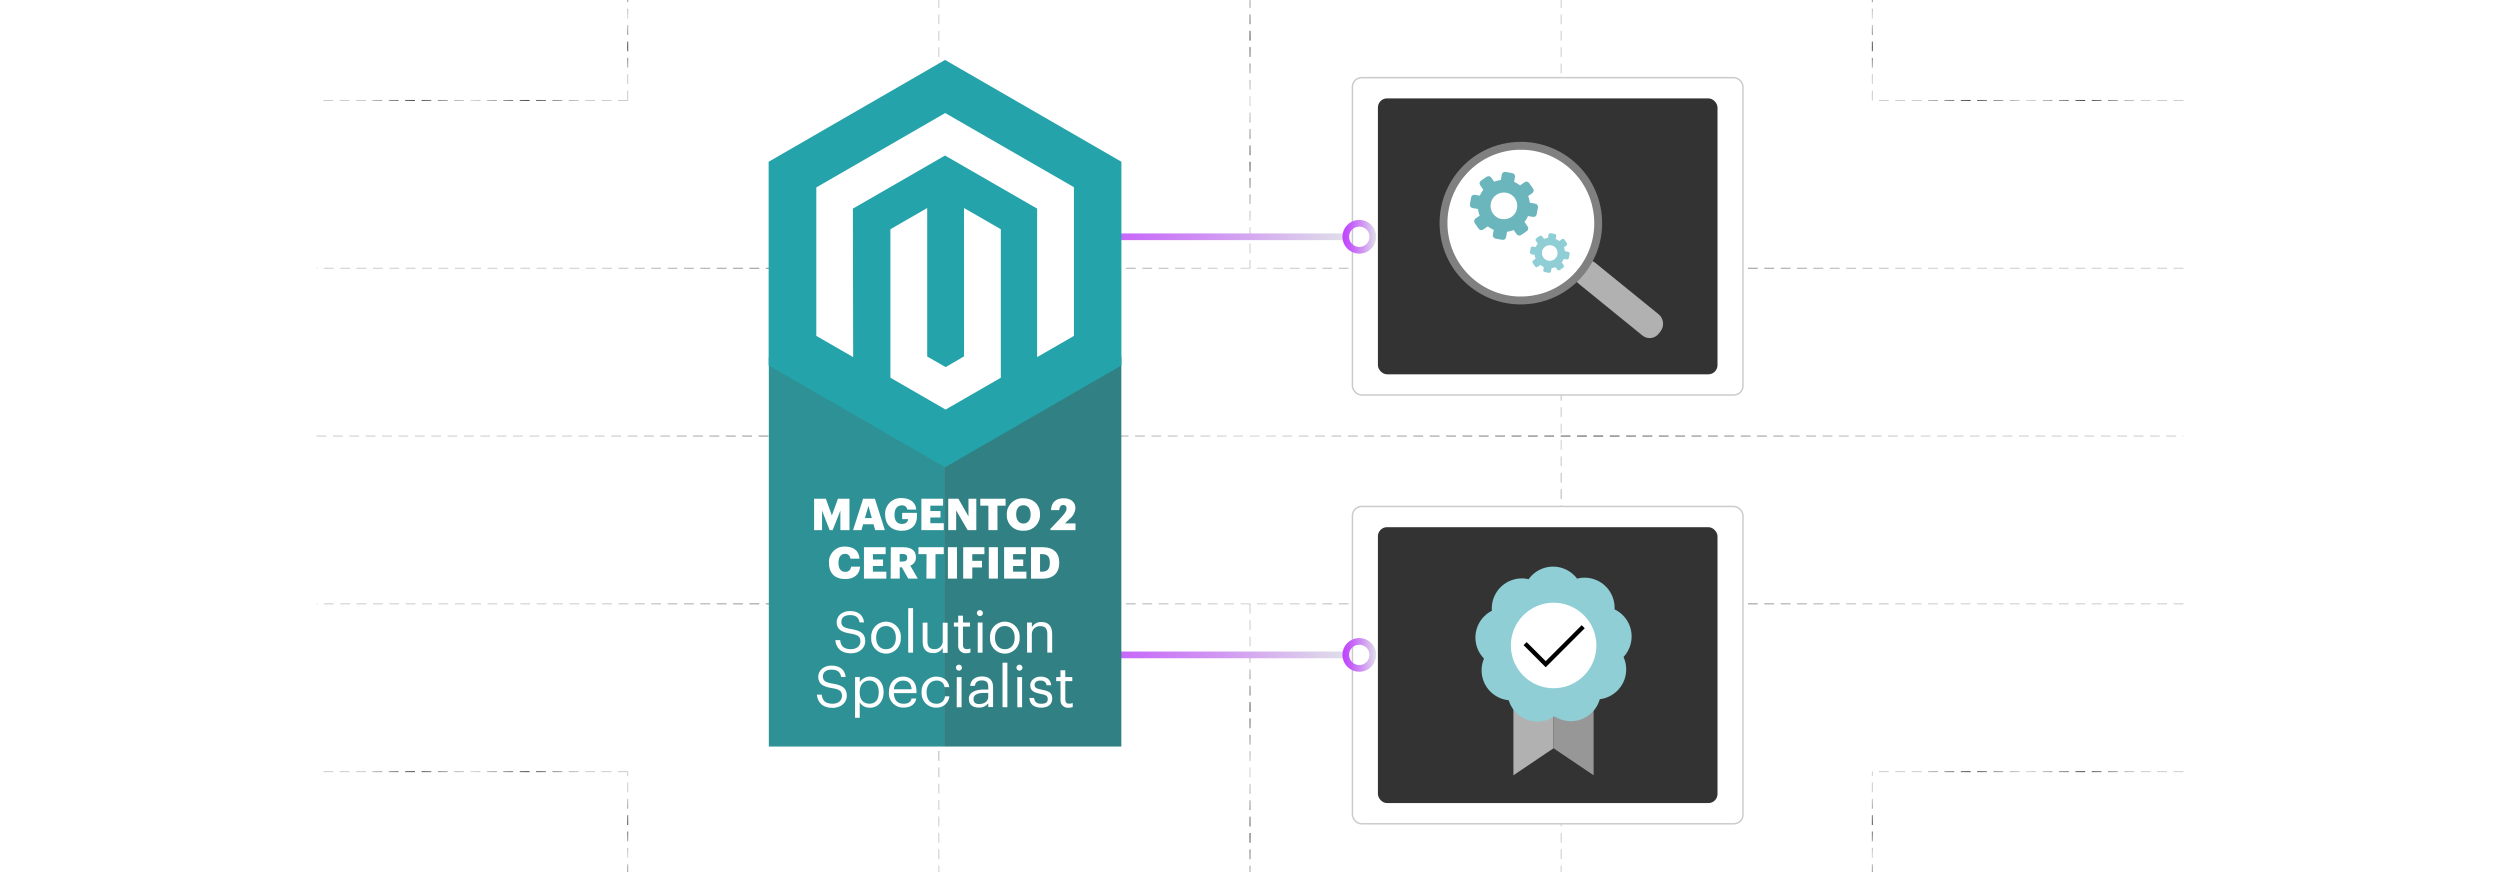 <?xml version="1.0" encoding="UTF-8"?><svg id="Layer_1" xmlns="http://www.w3.org/2000/svg" xmlns:xlink="http://www.w3.org/1999/xlink" viewBox="0 0 860 300"><defs><radialGradient id="radial-gradient" cx="607.082" cy="265.467" fx="607.082" fy="265.467" r="31.43" gradientTransform="translate(-33.298) scale(1.204 1)" gradientUnits="userSpaceOnUse"><stop offset="0" stop-color="#989696" stop-opacity=".5"/><stop offset=".518" stop-color="#231f20"/><stop offset="1" stop-color="#838181" stop-opacity=".5"/></radialGradient><radialGradient id="radial-gradient-2" cx="162.579" fx="162.579" r="31.433" xlink:href="#radial-gradient"/><radialGradient id="radial-gradient-3" cx="384.828" cy="207.733" fx="384.828" fy="207.733" r="188.587" xlink:href="#radial-gradient"/><radialGradient id="radial-gradient-4" cx="384.828" cy="150" fx="384.828" fy="150" r="188.587" xlink:href="#radial-gradient"/><radialGradient id="radial-gradient-5" cx="384.828" cy="92.266" fx="384.828" fy="92.266" r="188.587" xlink:href="#radial-gradient"/><radialGradient id="radial-gradient-6" cy="34.533" fy="34.533" xlink:href="#radial-gradient"/><radialGradient id="radial-gradient-7" cx="162.579" cy="34.533" fx="162.579" fy="34.533" r="31.433" xlink:href="#radial-gradient"/><radialGradient id="radial-gradient-8" cx="562.635" cy="294.334" fx="562.635" fy="294.334" r="20.412" xlink:href="#radial-gradient"/><radialGradient id="radial-gradient-9" cx="562.635" cy="5.666" fx="562.635" fy="5.666" r="20.412" xlink:href="#radial-gradient"/><radialGradient id="radial-gradient-10" cx="473.729" cy="150" fx="473.729" fy="150" r="122.471" xlink:href="#radial-gradient"/><radialGradient id="radial-gradient-11" cx="384.833" cy="265.467" fx="384.833" fy="265.467" r="40.824" xlink:href="#radial-gradient"/><radialGradient id="radial-gradient-12" cx="384.833" cy="34.533" fx="384.833" fy="34.533" r="40.824" xlink:href="#radial-gradient"/><radialGradient id="radial-gradient-13" cx="295.927" cy="150" fx="295.927" fy="150" r="122.471" xlink:href="#radial-gradient"/><radialGradient id="radial-gradient-14" cx="207.032" cy="294.334" fx="207.032" fy="294.334" r="20.412" xlink:href="#radial-gradient"/><radialGradient id="radial-gradient-15" cx="207.032" cy="5.666" fx="207.032" fy="5.666" r="20.412" xlink:href="#radial-gradient"/><filter id="drop-shadow-1" filterUnits="userSpaceOnUse"><feOffset dx="2" dy="2"/><feGaussianBlur result="blur" stdDeviation="4"/><feFlood flood-color="#333" flood-opacity=".1"/><feComposite in2="blur" operator="in"/><feComposite in="SourceGraphic"/></filter><filter id="drop-shadow-2" filterUnits="userSpaceOnUse"><feOffset dx="2" dy="2"/><feGaussianBlur result="blur-2" stdDeviation="4"/><feFlood flood-color="#333" flood-opacity=".1"/><feComposite in2="blur-2" operator="in"/><feComposite in="SourceGraphic"/></filter><filter id="drop-shadow-3" filterUnits="userSpaceOnUse"><feOffset dx="2" dy="2"/><feGaussianBlur result="blur-3" stdDeviation="4"/><feFlood flood-color="#333" flood-opacity=".1"/><feComposite in2="blur-3" operator="in"/><feComposite in="SourceGraphic"/></filter><filter id="drop-shadow-4" filterUnits="userSpaceOnUse"><feOffset dx="2" dy="2"/><feGaussianBlur result="blur-4" stdDeviation="4"/><feFlood flood-color="#333" flood-opacity=".1"/><feComposite in2="blur-4" operator="in"/><feComposite in="SourceGraphic"/></filter><linearGradient id="linear-gradient" x1="348.927" y1="81.453" x2="464.082" y2="81.453" gradientUnits="userSpaceOnUse"><stop offset="0" stop-color="#c042ff"/><stop offset=".128" stop-color="#c24efd"/><stop offset=".36" stop-color="#c86ef8"/><stop offset=".67" stop-color="#d3a2f1"/><stop offset="1" stop-color="#e0e1e9"/></linearGradient><linearGradient id="linear-gradient-2" x1="461.793" y1="81.453" x2="473.404" y2="81.453" xlink:href="#linear-gradient"/><linearGradient id="linear-gradient-3" y1="225.283" y2="225.283" xlink:href="#linear-gradient"/><linearGradient id="linear-gradient-4" x1="461.793" y1="225.283" x2="473.404" y2="225.283" xlink:href="#linear-gradient"/><filter id="drop-shadow-5" filterUnits="userSpaceOnUse"><feOffset dx="2" dy="2"/><feGaussianBlur result="blur-5" stdDeviation="4"/><feFlood flood-color="#333" flood-opacity=".1"/><feComposite in2="blur-5" operator="in"/><feComposite in="SourceGraphic"/></filter></defs><rect y="0" width="860" height="300" rx="5" ry="5" fill="#fff" stroke-width="0"/><line x1="751.085" y1="265.467" x2="644.063" y2="265.467" fill="none" stroke="url(#radial-gradient)" stroke-dasharray="0 0 3.373 2.258" stroke-miterlimit="10" stroke-width=".281"/><line x1="215.949" y1="265.467" x2="108.915" y2="265.467" fill="none" stroke="url(#radial-gradient-2)" stroke-dasharray="0 0 3.373 2.258" stroke-miterlimit="10" stroke-width=".281"/><polyline points="751.085 207.733 644.063 207.733 537.028 207.733 430.006 207.733 322.972 207.733 215.949 207.733 108.915 207.733" fill="none" stroke="url(#radial-gradient-3)" stroke-dasharray="0 0 3.373 2.258" stroke-miterlimit="10" stroke-width=".281"/><polyline points="108.915 150 215.949 150 322.972 150 430.006 150 537.028 150 644.063 150 751.085 150" fill="none" stroke="url(#radial-gradient-4)" stroke-dasharray="0 0 3.373 2.258" stroke-miterlimit="10" stroke-width=".281"/><polyline points="751.085 92.266 644.063 92.266 537.028 92.266 430.006 92.266 322.972 92.266 215.949 92.266 108.915 92.266" fill="none" stroke="url(#radial-gradient-5)" stroke-dasharray="0 0 3.373 2.258" stroke-miterlimit="10" stroke-width=".281"/><line x1="751.085" y1="34.533" x2="644.063" y2="34.533" fill="none" stroke="url(#radial-gradient-6)" stroke-dasharray="0 0 3.373 2.258" stroke-miterlimit="10" stroke-width=".281"/><line x1="215.949" y1="34.533" x2="108.915" y2="34.533" fill="none" stroke="url(#radial-gradient-7)" stroke-dasharray="0 0 3.373 2.258" stroke-miterlimit="10" stroke-width=".281"/><line x1="644.063" y1="323.2" x2="644.063" y2="265.467" fill="none" stroke="url(#radial-gradient-8)" stroke-dasharray="0 0 3.373 2.258" stroke-miterlimit="10" stroke-width=".281"/><line x1="644.063" y1="34.533" x2="644.063" y2="-23.2" fill="none" stroke="url(#radial-gradient-9)" stroke-dasharray="0 0 3.373 2.258" stroke-miterlimit="10" stroke-width=".281"/><polyline points="537.028 -23.2 537.028 34.533 537.028 92.266 537.028 150 537.028 207.733 537.028 265.467 537.028 323.2" fill="none" stroke="url(#radial-gradient-10)" stroke-dasharray="0 0 3.373 2.258" stroke-miterlimit="10" stroke-width=".281"/><polyline points="430.006 207.733 430.006 265.467 430.006 323.2" fill="none" stroke="url(#radial-gradient-11)" stroke-dasharray="0 0 3.373 2.258" stroke-miterlimit="10" stroke-width=".281"/><polyline points="430.006 -23.2 430.006 34.533 430.006 92.266" fill="none" stroke="url(#radial-gradient-12)" stroke-dasharray="0 0 3.373 2.258" stroke-miterlimit="10" stroke-width=".281"/><polyline points="322.972 -23.2 322.972 34.533 322.972 92.266 322.972 150 322.972 207.733 322.972 265.467 322.972 323.2" fill="none" stroke="url(#radial-gradient-13)" stroke-dasharray="0 0 3.373 2.258" stroke-miterlimit="10" stroke-width=".281"/><line x1="215.949" y1="323.2" x2="215.949" y2="265.467" fill="none" stroke="url(#radial-gradient-14)" stroke-dasharray="0 0 3.373 2.258" stroke-miterlimit="10" stroke-width=".281"/><line x1="215.949" y1="34.533" x2="215.949" y2="-23.2" fill="none" stroke="url(#radial-gradient-15)" stroke-dasharray="0 0 3.373 2.258" stroke-miterlimit="10" stroke-width=".281"/><g filter="url(#drop-shadow-1)"><rect x="463.237" y="24.721" width="134.349" height="109.159" rx="3.146" ry="3.146" fill="#fff" stroke="#cacaca" stroke-miterlimit="10" stroke-width=".5"/><rect x="471.999" y="31.84" width="116.825" height="94.921" rx="3.146" ry="3.146" fill="#333" stroke-width="0"/><g filter="url(#drop-shadow-2)"><path d="M567.243,109.956l-.594.767c-1.379,1.804-3.91,2.109-5.661.689l-21.797-17.709c-.508-.409-.891-.922-1.152-1.487-.176-.389-.292-.798-.342-1.218-.035-.249-.045-.497-.03-.746.03-.84.312-1.669.855-2.379l.594-.772c.548-.715,1.278-1.192,2.073-1.42.226-.067.458-.109.689-.135.418-.047.84-.021,1.253.078.584.124,1.147.389,1.645.793l21.797,17.704c1.746,1.42,2.048,4.032.669,5.836Z" fill="#b1b1b1" stroke-width="0"/><circle cx="519.063" cy="72.489" r="25.866" fill="#fff" stroke-width="0"/><path d="M536.183,51.198c-6.405-5.051-14.357-6.798-21.8-5.481-1.605.283-3.184.708-4.721,1.275-.005,0-.011.005-.016.005-3.945,1.453-7.601,3.829-10.611,7.087-.011.011-.021.026-.032.037l-.011.011-.026.026c-.467.504-.918,1.039-1.353,1.589-9.389,11.912-7.354,29.18,4.558,38.569,10.737,8.477,25.834,7.643,35.59-1.343,1.06-.97,2.056-2.041,2.979-3.21.876-1.112,1.652-2.271,2.329-3.462,6.593-11.598,3.903-26.589-6.887-35.102ZM539.393,88.708c-.635.808-1.311,1.568-2.019,2.276-9.101,9.111-23.788,10.166-34.148,1.993-11.168-8.812-13.082-25-4.275-36.172.399-.498.803-.981,1.233-1.442l.026-.026c.032-.047.073-.089.121-.136.005-.005.016-.016.021-.021,4.815-5.177,11.377-7.963,18.055-8.167h.058c.005-.005.011-.005.016,0,2.376-.068,4.768.194,7.107.797.032.005.058.016.089.021,3.341.871,6.562,2.429,9.447,4.705,10.407,8.209,12.778,22.833,5.922,33.822-.498.803-1.049,1.589-1.652,2.35Z" fill="gray" stroke="gray" stroke-miterlimit="10"/><path d="M507.422,56.823l-.053-.02-1.913,1.344c-.252.179-.41.43-.47.728s.02.569.199.828l1.086,1.575c-.232.298-.47.609-.669.967-.212.357-.391.708-.549,1.066l-1.695-.298c-.318-.06-.589.02-.847.199-.252.199-.391.43-.45.728l-.417,2.324c-.06.318,0,.589.179.847.179.238.41.397.728.457l1.853.318c.06.397.139.768.238,1.165s.218.768.377,1.125l-1.437.986c-.258.199-.397.45-.457.748-.06.298,0,.589.179.847l1.357,1.933c.179.252.41.41.728.47.318.06.589-.02.847-.199l1.556-1.086c.318.238.649.47.986.669.338.212.688.391,1.066.549l-.298,1.695c-.06.318.02.589.199.847.199.252.43.391.728.45l2.324.417c.318.06.589,0,.847-.179.232-.179.391-.41.45-.728l.318-1.853c.397-.06.768-.139,1.165-.238s.768-.218,1.125-.377l1.006,1.437c.199.252.45.391.748.45.298.06.589,0,.847-.179l1.933-1.357c.252-.179.41-.43.47-.728s-.02-.569-.199-.828l-1.086-1.556c.232-.318.47-.649.669-.986.212-.338.391-.688.549-1.066l1.695.298c.318.06.589-.02.847-.199.252-.199.391-.43.45-.728l.417-2.324c.06-.318,0-.589-.179-.847-.179-.232-.41-.391-.728-.45l-1.853-.318c-.06-.397-.139-.768-.238-1.165s-.218-.768-.377-1.125l1.417-1.006c.258-.179.417-.41.477-.728.06-.298-.02-.589-.199-.847l-1.344-1.913c-.179-.258-.43-.417-.728-.477s-.569.02-.828.199l-1.575,1.086c-.298-.232-.629-.47-.967-.669-.338-.212-.688-.391-1.066-.549l.298-1.695c.06-.318-.02-.589-.199-.847-.199-.258-.43-.397-.728-.457l-2.324-.417c-.318-.06-.589,0-.847.179-.232.179-.391.41-.45.728l-.318,1.853c-.397.06-.768.139-1.165.238s-.768.218-1.125.377l-1.006-1.417c-.179-.252-.43-.41-.728-.47s-.589.02-.847.199h0ZM514.144,62.294c.609.099,1.178.318,1.695.649.516.338.947.755,1.284,1.225.331.49.569,1.026.708,1.615.139.609.139,1.225.04,1.834s-.311,1.185-.649,1.695c-.338.516-.755.947-1.225,1.284-.49.331-1.026.569-1.615.708-.609.139-1.225.139-1.834.04-.609-.099-1.185-.311-1.695-.649-.516-.338-.947-.755-1.284-1.225-.331-.49-.569-1.026-.708-1.615-.139-.609-.139-1.225-.04-1.834s.311-1.185.649-1.695c.338-.516.755-.947,1.225-1.284.49-.331,1.026-.569,1.615-.708.609-.139,1.225-.139,1.834-.04h0Z" fill="#6bb5bc" stroke-width="0"/><path d="M525.659,77.194l-.031-.012-1.117.785c-.147.104-.24.251-.274.425s.012.332.116.483l.634.92c-.135.174-.274.356-.39.564-.124.209-.228.414-.321.622l-.99-.174c-.185-.035-.344.012-.495.116-.147.116-.228.251-.263.425l-.243,1.357c-.035.185,0,.344.104.495.104.139.24.232.425.267l1.082.185c.035.232.081.448.139.68s.128.448.22.657l-.839.576c-.151.116-.232.263-.267.437-.035.174,0,.344.104.495l.792,1.129c.104.147.24.24.425.274.185.035.344-.012.495-.116l.908-.634c.185.139.379.274.576.39.197.124.402.228.622.321l-.174.99c-.035.185.012.344.116.495.116.147.251.228.425.263l1.357.243c.185.035.344,0,.495-.104.135-.104.228-.24.263-.425l.185-1.082c.232-.035.448-.081.68-.139s.448-.128.657-.22l.588.839c.116.147.263.228.437.263.174.035.344,0,.495-.104l1.129-.792c.147-.104.24-.251.274-.425s-.012-.332-.116-.483l-.634-.908c.135-.185.274-.379.39-.576.124-.197.228-.402.321-.622l.99.174c.185.035.344-.012.495-.116.147-.116.228-.251.263-.425l.243-1.357c.035-.185,0-.344-.104-.495-.104-.135-.24-.228-.425-.263l-1.082-.185c-.035-.232-.081-.448-.139-.68s-.128-.448-.22-.657l.827-.588c.151-.104.243-.24.278-.425.035-.174-.012-.344-.116-.495l-.785-1.117c-.104-.151-.251-.243-.425-.278s-.332.012-.483.116l-.92.634c-.174-.135-.367-.274-.564-.39-.197-.124-.402-.228-.622-.321l.174-.99c.035-.185-.012-.344-.116-.495-.116-.151-.251-.232-.425-.267l-1.357-.243c-.185-.035-.344,0-.495.104-.135.104-.228.24-.263.425l-.185,1.082c-.232.035-.448.081-.68.139s-.448.128-.657.22l-.588-.827c-.104-.147-.251-.24-.425-.274s-.344.012-.495.116h0ZM529.584,80.388c.356.058.688.185.99.379.301.197.553.441.75.715.193.286.332.599.414.943.081.356.081.715.023,1.071s-.182.692-.379.99c-.197.301-.441.553-.715.75-.286.193-.599.332-.943.414-.356.081-.715.081-1.071.023s-.692-.182-.99-.379c-.301-.197-.553-.441-.75-.715-.193-.286-.332-.599-.414-.943-.081-.356-.081-.715-.023-1.071s.182-.692.379-.99c.197-.301.441-.553.715-.75.286-.193.599-.332.943-.414.356-.081.715-.081,1.071-.023h0Z" fill="#8eced4" stroke-width="0"/></g></g><g filter="url(#drop-shadow-3)"><rect x="463.237" y="172.227" width="134.349" height="109.159" rx="3.146" ry="3.146" fill="#fff" stroke="#cacaca" stroke-miterlimit="10" stroke-width=".5"/><rect x="471.999" y="179.346" width="116.825" height="94.921" rx="3.146" ry="3.146" fill="#333" stroke-width="0"/><g filter="url(#drop-shadow-4)"><polygon points="516.616 239.465 516.616 262.699 530.411 253.396 530.411 239.465 516.616 239.465" fill="#b1b1b1" stroke-width="0"/><polygon points="544.206 239.465 544.206 262.699 530.411 253.396 530.411 239.465 544.206 239.465" fill="#979797" stroke-width="0"/><path d="M555.959,209.88c-1.083-1.93-2.694-3.375-4.55-4.262.24-4.379-2.345-8.596-6.665-10.229-2.07-.782-4.233-.854-6.225-.34-2.63-3.509-7.322-5.077-11.681-3.551-2.089.731-3.792,2.067-4.987,3.741-4.27-.997-8.873.817-11.231,4.788-1.13,1.903-1.576,4.021-1.416,6.071-3.912,1.981-6.271,6.329-5.526,10.887.357,2.184,1.377,4.093,2.818,5.561-1.723,4.032-.736,8.88,2.765,11.892,1.678,1.443,3.686,2.25,5.733,2.449,1.272,4.197,5.144,7.275,9.762,7.332,2.213.027,4.27-.645,5.966-1.809,3.672,2.397,8.617,2.267,12.191-.658,1.713-1.401,2.856-3.239,3.407-5.221,4.354-.524,8.058-3.802,8.916-8.34.411-2.175.106-4.317-.746-6.19,2.998-3.2,3.728-8.092,1.469-12.12ZM532.826,211.254c.973,1.299,2.26,2.381,3.805,3.119-.09,1.62.201,3.277.911,4.835-1.11,1.183-1.953,2.639-2.41,4.289-1.611.193-3.193.767-4.604,1.736-1.358-.888-2.939-1.465-4.643-1.629-.47-1.553-1.31-3.011-2.509-4.232.639-1.492.932-3.148.798-4.855,1.448-.732,2.738-1.812,3.732-3.206,1.58.37,3.263.371,4.92-.057Z" fill="#8eced4" stroke-width="0"/><circle cx="530.445" cy="218.041" r="14.715" fill="#fff" stroke-width="0"/><polyline points="520.637 217.405 527.723 224.491 540.623 211.591" fill="none" stroke="#000" stroke-miterlimit="10" stroke-width="1.489"/></g></g><line x1="348.927" y1="81.453" x2="464.082" y2="81.453" fill="none" stroke="url(#linear-gradient)" stroke-miterlimit="10" stroke-width="2.305"/><circle cx="467.598" cy="81.453" r="4.653" fill="none" stroke="url(#linear-gradient-2)" stroke-miterlimit="10" stroke-width="2.305"/><line x1="348.927" y1="225.283" x2="464.082" y2="225.283" fill="none" stroke="url(#linear-gradient-3)" stroke-miterlimit="10" stroke-width="2.305"/><circle cx="467.598" cy="225.283" r="4.653" fill="none" stroke="url(#linear-gradient-4)" stroke-miterlimit="10" stroke-width="2.305"/><g filter="url(#drop-shadow-5)"><rect x="262.477" y="120.877" width="60.284" height="133.932" fill="#2e9196" stroke-width="0"/><rect x="322.761" y="120.877" width="60.983" height="133.932" fill="#318083" stroke-width="0"/><polygon points="323.095 18.614 262.414 53.64 262.414 123.712 323.095 158.738 383.764 123.712 383.764 53.64 323.095 18.614" fill="#24a3aa" stroke-width="0"/><path id="Shape" d="M323.147,36.888l-44.335,25.581v51.079l12.676,7.297-.094-51.079,31.69-18.264,31.69,18.264v51.079l12.655-7.297v-51.152l-44.283-25.508ZM329.631,120.595l-6.328,3.68-6.348-3.638v-51.079l-12.655,7.297v51.079l18.983,10.956,19.004-10.956v-51.079l-12.676-7.297.021,51.038Z" fill="#fff" stroke-width="0"/><path d="M278.051,169.559h4.034l2.085,5.754,2.085-5.754h3.961v10.8h-3.127v-6.724l-2.648,6.724h-1.042l-2.616-6.724v6.724h-2.731v-10.8Z" fill="#fff" stroke-width="0"/><path d="M294.907,169.559h4.055l3.43,10.8h-3.325l-.573-2.012h-3.586l-.573,2.012h-2.888l3.461-10.8ZM295.512,176.22h2.408l-1.178-4.17-1.23,4.17Z" fill="#fff" stroke-width="0"/><path d="M302.475,174.979v-.125c-.085-2.964,2.248-5.436,5.212-5.521.153-.004.306-.002.459.006,2.554,0,4.816,1.167,5.035,3.972h-3.065c-.134-.94-1.005-1.594-1.946-1.46-.001 0-.003 0-.004.001-1.522,0-2.45,1.178-2.45,3.127v.125c0,1.751.646,3.127,2.523,3.127,1.512,0,2.085-.771,2.147-1.637h-2.043v-2.158h5.077v1.334c0,2.752-1.803,4.816-5.285,4.816-3.659-.042-5.66-2.325-5.66-5.608Z" fill="#fff" stroke-width="0"/><path d="M314.953,169.559h7.464v2.387h-4.378v1.855h3.492v2.22h-3.503v1.96h4.628v2.387h-7.704v-10.81Z" fill="#fff" stroke-width="0"/><path d="M324.2,169.559h3.492l3.461,6.088v-6.088h2.7v10.8h-2.992l-3.94-6.786v6.786h-2.721v-10.8Z" fill="#fff" stroke-width="0"/><path d="M338.012,171.946h-2.794v-2.387h8.704v2.387h-2.794v8.412h-3.127l.01-8.412Z" fill="#fff" stroke-width="0"/><path d="M344.329,174.979v-.125c-.028-2.988,2.372-5.433,5.36-5.46.118-.001.235.002.353.008,3.294,0,5.723,2.085,5.723,5.421v.156c.116,2.963-2.192,5.458-5.154,5.574-.19.007-.379.005-.569-.008-2.896.253-5.449-1.89-5.702-4.786-.023-.26-.026-.52-.01-.78ZM352.533,174.979v-.125c0-1.918-.97-3.054-2.491-3.054s-2.481,1.105-2.481,3.065v.115c0,1.96,1.042,3.127,2.491,3.127s2.491-1.178,2.491-3.127h-.01Z" fill="#fff" stroke-width="0"/><path d="M359.34,179.92l3.774-4.003c1.042-1.147,1.783-2.085,1.783-2.981.096-.568-.287-1.106-.854-1.202-.097-.016-.195-.019-.292-.008-.771,0-1.251.469-1.386,1.751h-2.815c.104-2.7,1.741-4.076,4.347-4.076s4.045,1.418,4.045,3.419c-.121,1.496-.88,2.868-2.085,3.763l-1.512,1.47h3.628v2.314h-8.631v-.448Z" fill="#fff" stroke-width="0"/><path d="M283.159,191.658v-.125c-.13-2.916,2.129-5.385,5.045-5.514.156-.007.313-.007.469,0,2.815,0,4.764,1.303,5.014,4.17h-3.179c-.015-.933-.783-1.677-1.715-1.662-.033.001-.066.002-.099.004-1.386,0-2.262,1.042-2.262,3.054v.073c0,1.949.834,3.054,2.314,3.054,1.021.087,1.919-.67,2.007-1.691.002-.027.004-.054.005-.081h3.127c-.208,2.794-2.241,4.243-5.035,4.243-3.826.042-5.692-2.168-5.692-5.525Z" fill="#fff" stroke-width="0"/><path d="M295.199,186.238h7.464v2.387h-4.378v1.855h3.492v2.22h-3.503v1.96h4.628v2.387h-7.704v-10.81Z" fill="#fff" stroke-width="0"/><path d="M304.445,186.238h4.232c2.825,0,4.399,1.147,4.399,3.43v.062c.067,1.278-.733,2.441-1.949,2.835l2.585,4.472h-3.284l-2.189-3.867h-.73v3.867h-3.127l.062-10.8ZM308.521,191.168c1.042,0,1.553-.438,1.553-1.313v-.062c0-.876-.542-1.22-1.543-1.22h-1.042v2.596h1.032Z" fill="#fff" stroke-width="0"/><path d="M316.746,188.625h-2.794v-2.387h8.704v2.387h-2.846v8.412h-3.127l.062-8.412Z" fill="#fff" stroke-width="0"/><path d="M324.075,186.238h3.127v10.8h-3.127v-10.8Z" fill="#fff" stroke-width="0"/><path d="M329.339,186.238h7.297v2.398h-4.17v2.293h3.336v2.283h-3.336v3.826h-3.127v-10.8Z" fill="#fff" stroke-width="0"/><path d="M338.147,186.238h3.127v10.8h-3.127v-10.8Z" fill="#fff" stroke-width="0"/><path d="M343.412,186.238h7.464v2.387h-4.378v1.855h3.492v2.22h-3.492v1.96h4.587v2.387h-7.672v-10.81Z" fill="#fff" stroke-width="0"/><path d="M352.658,186.238h3.93c3.836,0,5.785,1.918,5.785,5.275v.146c0,3.367-1.991,5.41-5.806,5.41h-3.909v-10.831ZM356.484,194.65c1.845,0,2.658-.97,2.658-2.981v-.125c0-2.085-.813-2.929-2.689-2.929h-.678v6.025l.709.01Z" fill="#fff" stroke-width="0"/><path d="M285.338,218.198h1.668c.219,1.689.886,3.127,3.742,3.127,1.824,0,3.232-1.042,3.232-2.669s-.73-2.272-3.43-2.71c-2.971-.459-4.733-1.386-4.733-3.899,0-2.179,1.876-3.847,4.555-3.847,2.835,0,4.597,1.386,4.868,3.899h-1.543c-.334-1.783-1.366-2.512-3.325-2.512s-2.95.97-2.95,2.293.511,2.085,3.409,2.533c3.127.5,4.816,1.449,4.816,4.17,0,2.377-2.085,4.17-4.889,4.17-3.795-.062-5.16-2.137-5.421-4.555Z" fill="#fff" stroke-width="0"/><path d="M297.701,217.427v-.156c-.18-2.809,1.952-5.233,4.761-5.413,2.809-.18,5.233,1.952,5.413,4.761.014.217.014.435,0,.652v.156c.18,2.809-1.952,5.233-4.761,5.413-2.809.18-5.233-1.952-5.413-4.761-.014-.217-.014-.435,0-.652ZM306.176,217.427v-.136c0-2.398-1.324-3.94-3.388-3.94s-3.388,1.543-3.388,3.92v.156c0,2.356,1.282,3.899,3.388,3.899s3.388-1.522,3.388-3.899Z" fill="#fff" stroke-width="0"/><path d="M310.429,207.201h1.668v15.313h-1.668v-15.313Z" fill="#fff" stroke-width="0"/><path d="M315.401,218.761v-6.557h1.647v6.473c0,1.824.771,2.637,2.398,2.637,1.501.076,2.779-1.079,2.855-2.579.004-.085.005-.171.001-.256v-6.255h1.678v10.362h-1.689v-1.741c-.654,1.188-1.93,1.896-3.284,1.824-2.064.021-3.607-1.105-3.607-3.909Z" fill="#fff" stroke-width="0"/><path d="M327.619,219.918v-6.369h-1.48v-1.386h1.48v-2.366h1.647v2.356h2.418v1.397h-2.418v6.255c0,1.042.459,1.501,1.282,1.501.434.01.866-.065,1.272-.219v1.386c-.452.159-.929.233-1.407.219-1.378.164-2.628-.82-2.792-2.198-.023-.191-.024-.384-.002-.575Z" fill="#fff" stroke-width="0"/><path d="M334.04,208.91c0-.576.467-1.042,1.042-1.042s1.042.467,1.042,1.042-.467,1.042-1.042,1.042c-.565-.026-1.016-.478-1.042-1.042ZM334.342,212.163h1.647v10.362h-1.647v-10.362Z" fill="#fff" stroke-width="0"/><path d="M338.575,217.427v-.156c-.18-2.809,1.952-5.233,4.761-5.413s5.233,1.952,5.413,4.761c.014.217.014.435,0,.652v.156c.18,2.809-1.952,5.233-4.761,5.413s-5.233-1.952-5.413-4.761c-.014-.217-.014-.435,0-.652ZM347.05,217.427v-.136c0-2.398-1.324-3.94-3.388-3.94s-3.388,1.543-3.388,3.92v.156c0,2.356,1.293,3.899,3.388,3.899s3.388-1.522,3.388-3.899Z" fill="#fff" stroke-width="0"/><path d="M351.313,212.152h1.647v1.647c.666-1.202,1.965-1.912,3.336-1.824,2.137,0,3.648,1.167,3.648,4.17v6.359h-1.668v-6.473c0-1.824-.771-2.637-2.439-2.637-1.5-.094-2.791,1.046-2.885,2.546-.006.096-.007.193-.003.289v6.255h-1.637v-10.331Z" fill="#fff" stroke-width="0"/><path d="M279,236.962h1.668c.219,1.689.886,3.127,3.742,3.127,1.824,0,3.232-1.042,3.232-2.669s-.73-2.272-3.43-2.71c-2.971-.459-4.733-1.386-4.733-3.899,0-2.179,1.876-3.847,4.555-3.847,2.835,0,4.597,1.386,4.868,3.899h-1.543c-.334-1.783-1.366-2.512-3.325-2.512s-2.95.97-2.95,2.293.511,2.085,3.409,2.533c3.127.5,4.816,1.449,4.816,4.17,0,2.377-2.085,4.17-4.889,4.17-3.795-.062-5.16-2.137-5.421-4.555Z" fill="#fff" stroke-width="0"/><path d="M292.134,230.916h1.616v1.741c.777-1.18,2.089-1.899,3.503-1.918,2.71,0,4.712,1.981,4.712,5.212v.156c0,3.127-1.866,5.348-4.712,5.348-1.415.061-2.753-.644-3.503-1.845v5.306h-1.616v-14ZM300.296,236.18v-.156c0-2.616-1.449-3.92-3.19-3.92-1.918,0-3.388,1.272-3.388,3.92v.156c0,2.648,1.386,3.899,3.409,3.899s3.159-1.376,3.159-3.888l.01-.01Z" fill="#fff" stroke-width="0"/><path d="M303.778,236.212v-.156c0-3.127,2.002-5.306,4.847-5.306,2.398,0,4.649,1.449,4.649,5.15v.532h-7.797c.083,2.356,1.209,3.659,3.325,3.659,1.605,0,2.533-.594,2.752-1.803h1.647c-.354,2.085-2.085,3.127-4.42,3.127-2.687.081-4.932-2.031-5.013-4.719-.005-.161-.002-.322.009-.483ZM311.596,235.107c-.156-2.137-1.272-2.992-2.971-2.992-1.676-.002-3.055,1.318-3.127,2.992h6.098Z" fill="#fff" stroke-width="0"/><path d="M315.026,236.212v-.156c-.15-2.777,1.98-5.149,4.757-5.299.093-.005.185-.007.278-.007,2.158,0,4.17,1.042,4.493,3.628h-1.616c-.169-1.415-1.451-2.427-2.867-2.262-1.876,0-3.325,1.501-3.325,3.94v.156c0,2.533,1.386,3.878,3.388,3.878,1.517.09,2.828-1.049,2.95-2.564h1.522c-.225,2.295-2.211,4.01-4.514,3.899-2.716.086-4.987-2.047-5.073-4.763-.005-.15-.003-.299.006-.449Z" fill="#fff" stroke-width="0"/><path d="M326.827,227.674c0-.576.467-1.042,1.042-1.042s1.042.467,1.042,1.042-.467,1.042-1.042,1.042h0c-.565-.026-1.016-.478-1.042-1.042ZM327.129,230.927h1.647v10.362h-1.668l.021-10.362Z" fill="#fff" stroke-width="0"/><path d="M331.278,238.401c0-2.398,2.533-3.211,5.212-3.211h1.48v-.792c0-1.647-.636-2.335-2.22-2.335-1.428,0-2.22.594-2.377,1.866h-1.647c.219-2.356,2.085-3.232,4.097-3.232s3.795.855,3.795,3.701v6.828h-1.657v-1.303c-.758,1.008-1.974,1.564-3.232,1.48-1.918.052-3.45-.876-3.45-3.002ZM337.949,237.65v-1.282h-1.459c-2.085,0-3.607.511-3.607,2.085,0,1.042.511,1.741,1.96,1.741,1.793-.042,3.117-.938,3.117-2.543h-.01Z" fill="#fff" stroke-width="0"/><path d="M342.87,225.965h1.668v15.313h-1.668v-15.313Z" fill="#fff" stroke-width="0"/><path d="M347.644,227.674c0-.576.467-1.042,1.042-1.042s1.042.467,1.042,1.042-.467,1.042-1.042,1.042c-.565-.026-1.016-.478-1.042-1.042ZM347.946,230.927h1.647v10.362h-1.637l-.01-10.362Z" fill="#fff" stroke-width="0"/><path d="M352.126,238.088h1.605c.115,1.23.771,2.002,2.439,2.002s2.262-.532,2.262-1.647-.813-1.449-2.418-1.741c-2.689-.49-3.607-1.251-3.607-3.044s1.876-2.908,3.503-2.908c1.866,0,3.461.751,3.742,2.992h-1.605c-.24-1.126-.876-1.626-2.179-1.626s-1.96.594-1.96,1.48.511,1.303,2.418,1.647c2.137.396,3.648.876,3.648,3.065,0,1.876-1.282,3.127-3.805,3.127s-3.972-1.23-4.045-3.346Z" fill="#fff" stroke-width="0"/><path d="M362.822,238.682v-6.369h-1.491v-1.386h1.48v-2.366h1.647v2.356h2.418v1.397h-2.418v6.255c0,1.042.459,1.501,1.282,1.501.434.01.866-.065,1.272-.219v1.386c-.452.159-.929.233-1.407.219-1.378.158-2.624-.831-2.782-2.209-.021-.187-.022-.376-.001-.563Z" fill="#fff" stroke-width="0"/></g></svg>